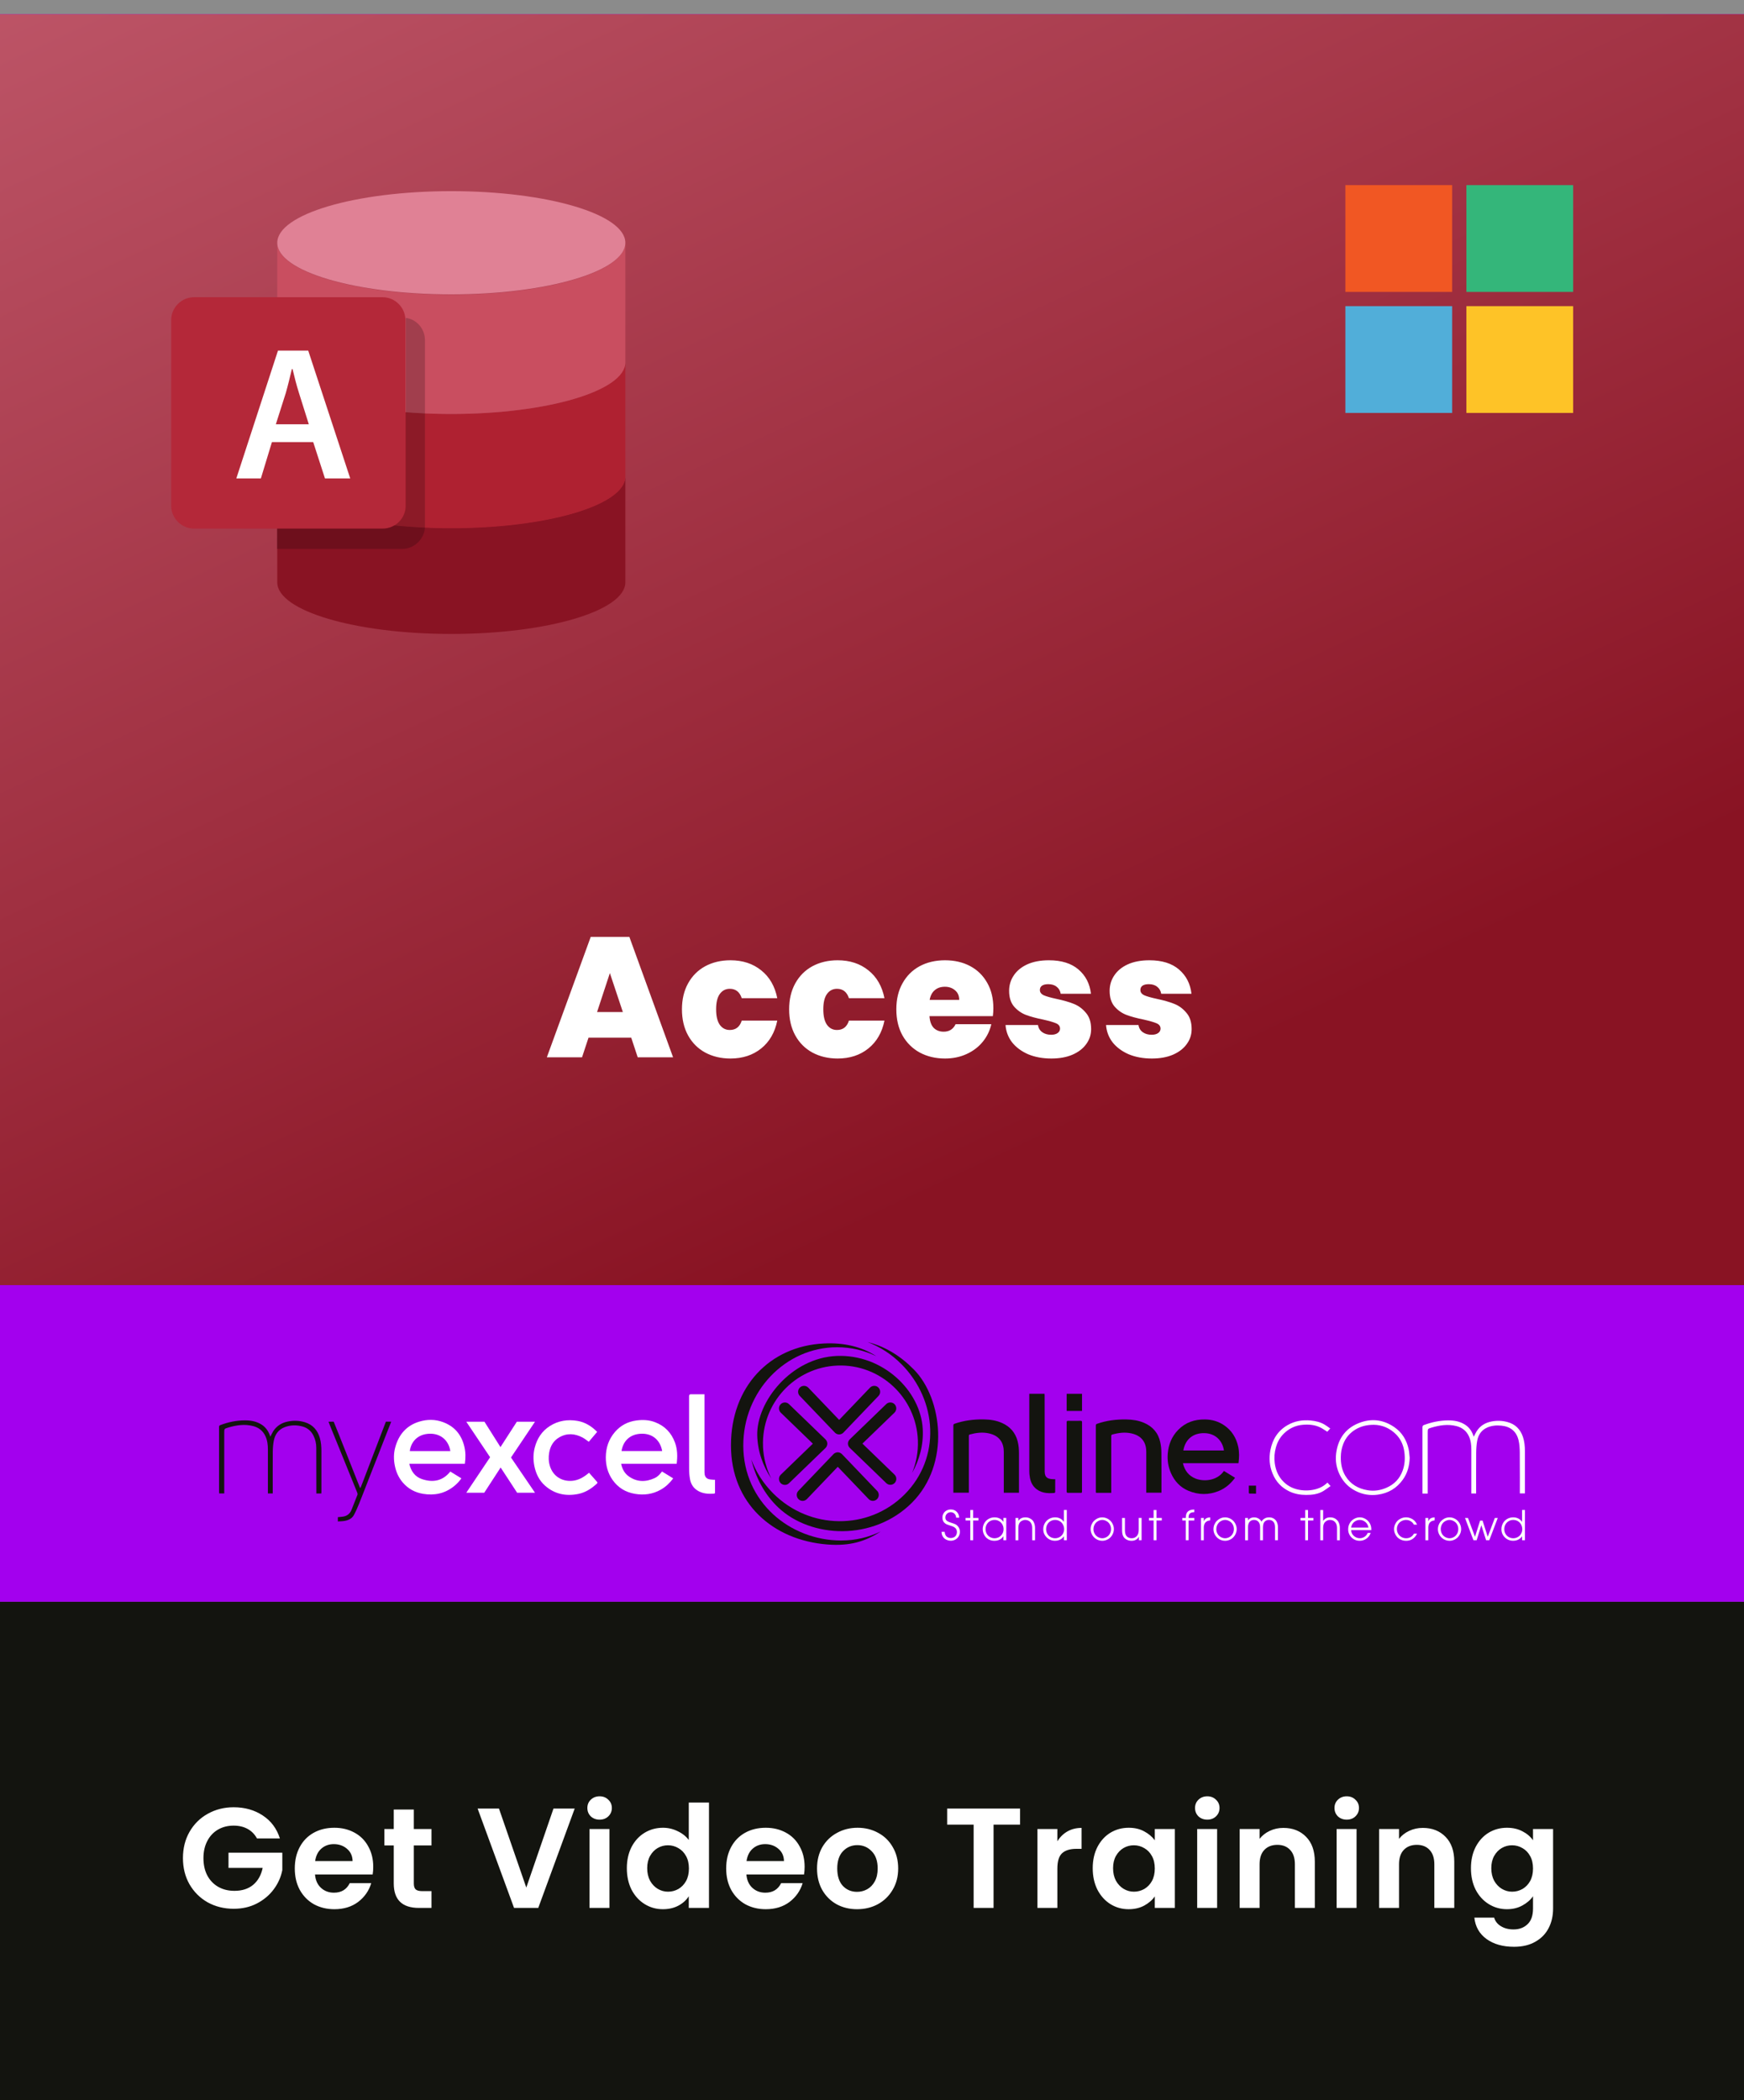 <svg width="245" height="295" viewBox="0 0 245 295" fill="none" xmlns="http://www.w3.org/2000/svg">
<g clip-path="url(#clip0_1503_28449)">
<rect width="245" height="295" fill="#8B8B8B"/>
<g filter="url(#filter0_dd_1503_28449)">
<rect width="245" height="180.518" fill="#A300EE"/>
<rect width="245" height="180.518" fill="url(#paint0_linear_1503_28449)"/>
<g clip-path="url(#clip1_1503_28449)">
<path d="M63.4 72.15C49.9 72.15 38.95 68.9 38.95 64.9V79.8C38.95 83.8 49.9 87.05 63.4 87.05C76.9 87.05 87.85 83.8 87.85 79.8V64.9C87.85 68.9 76.9 72.15 63.4 72.15Z" fill="#891323"/>
<path d="M63.4 56.15C49.9 56.15 38.95 52.9 38.95 48.9V64.95C38.95 68.95 49.9 72.2 63.4 72.2C76.9 72.2 87.85 68.95 87.85 64.95V48.85C87.85 52.9 76.9 56.15 63.4 56.15Z" fill="#AF2131"/>
<path d="M63.4 39.4C49.9 39.4 38.95 36.15 38.95 32.15V48.9C38.95 52.9 49.9 56.15 63.4 56.15C76.9 56.15 87.85 52.9 87.85 48.9V32.1C87.85 36.15 76.9 39.4 63.4 39.4Z" fill="#C94E60"/>
<path d="M63.4 39.35C76.904 39.35 87.85 36.104 87.85 32.1C87.85 28.096 76.904 24.85 63.4 24.85C49.897 24.85 38.95 28.096 38.95 32.1C38.95 36.104 49.897 39.35 63.4 39.35Z" fill="#E08195"/>
<path d="M53.75 72.25H27.25C25.5 72.25 24.05 70.8 24.05 69.05V42.95C24.05 41.2 25.5 39.75 27.25 39.75H53.75C55.5 39.75 56.95 41.2 56.95 42.95V69.05C56.95 70.8 55.55 72.25 53.75 72.25Z" fill="#B42839"/>
<path d="M38.2 60.1L36.65 65.2H33.2L39.05 47.25H43.3L49.2 65.2H45.65L44 60.1H38.2ZM43.4 57.65L42 53.2C41.65 52.1 41.35 50.9 41.1 49.85H41C40.75 50.9 40.45 52.15 40.15 53.2L38.75 57.6H43.4V57.65Z" fill="white"/>
<path opacity="0.2" d="M57 42.65C57 42.75 57 42.85 57 42.95V69.05C57 70.8 55.55 72.25 53.8 72.25H38.9V75.1H56.5C58.25 75.1 59.7 73.65 59.7 71.9V45.8C59.7 44.2 58.55 42.85 57 42.65Z" fill="black"/>
</g>
<g filter="url(#filter1_dd_1503_28449)">
<path d="M88.676 137.758H82.676L81.764 140.518H76.82L82.988 123.598H88.412L94.556 140.518H89.588L88.676 137.758ZM87.5 134.158L85.676 128.686L83.876 134.158H87.5ZM95.801 133.774C95.801 132.382 96.089 131.166 96.665 130.126C97.241 129.086 98.041 128.286 99.065 127.726C100.105 127.166 101.289 126.886 102.617 126.886C104.329 126.886 105.769 127.358 106.937 128.302C108.105 129.23 108.857 130.534 109.193 132.214H104.201C103.913 131.334 103.353 130.894 102.521 130.894C101.929 130.894 101.457 131.142 101.105 131.638C100.769 132.118 100.601 132.83 100.601 133.774C100.601 134.718 100.769 135.438 101.105 135.934C101.457 136.43 101.929 136.678 102.521 136.678C103.369 136.678 103.929 136.238 104.201 135.358H109.193C108.857 137.022 108.105 138.326 106.937 139.27C105.769 140.214 104.329 140.686 102.617 140.686C101.289 140.686 100.105 140.406 99.065 139.846C98.041 139.286 97.241 138.486 96.665 137.446C96.089 136.406 95.801 135.182 95.801 133.774ZM110.859 133.774C110.859 132.382 111.147 131.166 111.723 130.126C112.299 129.086 113.099 128.286 114.123 127.726C115.163 127.166 116.347 126.886 117.675 126.886C119.387 126.886 120.827 127.358 121.995 128.302C123.163 129.23 123.915 130.534 124.251 132.214H119.259C118.971 131.334 118.411 130.894 117.579 130.894C116.987 130.894 116.515 131.142 116.163 131.638C115.827 132.118 115.659 132.83 115.659 133.774C115.659 134.718 115.827 135.438 116.163 135.934C116.515 136.43 116.987 136.678 117.579 136.678C118.427 136.678 118.987 136.238 119.259 135.358H124.251C123.915 137.022 123.163 138.326 121.995 139.27C120.827 140.214 119.387 140.686 117.675 140.686C116.347 140.686 115.163 140.406 114.123 139.846C113.099 139.286 112.299 138.486 111.723 137.446C111.147 136.406 110.859 135.182 110.859 133.774ZM139.55 133.63C139.55 133.998 139.526 134.366 139.478 134.734H130.574C130.622 135.47 130.822 136.022 131.174 136.39C131.542 136.742 132.006 136.918 132.566 136.918C133.35 136.918 133.91 136.566 134.246 135.862H139.262C139.054 136.79 138.646 137.622 138.038 138.358C137.446 139.078 136.694 139.646 135.782 140.062C134.87 140.478 133.862 140.686 132.758 140.686C131.43 140.686 130.246 140.406 129.206 139.846C128.182 139.286 127.374 138.486 126.782 137.446C126.206 136.406 125.918 135.182 125.918 133.774C125.918 132.366 126.206 131.15 126.782 130.126C127.358 129.086 128.158 128.286 129.182 127.726C130.222 127.166 131.414 126.886 132.758 126.886C134.086 126.886 135.262 127.158 136.286 127.702C137.31 128.246 138.11 129.03 138.686 130.054C139.262 131.062 139.55 132.254 139.55 133.63ZM134.75 132.454C134.75 131.878 134.558 131.43 134.174 131.11C133.79 130.774 133.31 130.606 132.734 130.606C132.158 130.606 131.686 130.766 131.318 131.086C130.95 131.39 130.71 131.846 130.598 132.454H134.75ZM147.691 140.686C146.475 140.686 145.387 140.486 144.427 140.086C143.483 139.67 142.731 139.11 142.171 138.406C141.627 137.686 141.323 136.878 141.259 135.982H145.819C145.883 136.414 146.083 136.75 146.419 136.99C146.755 137.23 147.171 137.35 147.667 137.35C148.051 137.35 148.355 137.27 148.579 137.11C148.803 136.95 148.915 136.742 148.915 136.486C148.915 136.15 148.731 135.902 148.363 135.742C147.995 135.582 147.387 135.406 146.539 135.214C145.579 135.022 144.779 134.806 144.139 134.566C143.499 134.326 142.939 133.934 142.459 133.39C141.995 132.846 141.763 132.11 141.763 131.182C141.763 130.382 141.979 129.662 142.411 129.022C142.843 128.366 143.475 127.846 144.307 127.462C145.155 127.078 146.171 126.886 147.355 126.886C149.115 126.886 150.499 127.318 151.507 128.182C152.515 129.046 153.099 130.182 153.259 131.59H149.011C148.931 131.158 148.739 130.83 148.435 130.606C148.147 130.366 147.755 130.246 147.259 130.246C146.875 130.246 146.579 130.318 146.371 130.462C146.179 130.606 146.083 130.806 146.083 131.062C146.083 131.382 146.267 131.63 146.635 131.806C147.003 131.966 147.595 132.134 148.411 132.31C149.387 132.518 150.195 132.75 150.835 133.006C151.491 133.262 152.059 133.678 152.539 134.254C153.035 134.814 153.283 135.582 153.283 136.558C153.283 137.342 153.051 138.046 152.587 138.67C152.139 139.294 151.491 139.79 150.643 140.158C149.811 140.51 148.827 140.686 147.691 140.686ZM161.811 140.686C160.595 140.686 159.507 140.486 158.547 140.086C157.603 139.67 156.851 139.11 156.291 138.406C155.747 137.686 155.443 136.878 155.379 135.982H159.939C160.003 136.414 160.203 136.75 160.539 136.99C160.875 137.23 161.291 137.35 161.787 137.35C162.171 137.35 162.475 137.27 162.699 137.11C162.923 136.95 163.035 136.742 163.035 136.486C163.035 136.15 162.851 135.902 162.483 135.742C162.115 135.582 161.507 135.406 160.659 135.214C159.699 135.022 158.899 134.806 158.259 134.566C157.619 134.326 157.059 133.934 156.579 133.39C156.115 132.846 155.883 132.11 155.883 131.182C155.883 130.382 156.099 129.662 156.531 129.022C156.963 128.366 157.595 127.846 158.427 127.462C159.275 127.078 160.291 126.886 161.475 126.886C163.235 126.886 164.619 127.318 165.627 128.182C166.635 129.046 167.219 130.182 167.379 131.59H163.131C163.051 131.158 162.859 130.83 162.555 130.606C162.267 130.366 161.875 130.246 161.379 130.246C160.995 130.246 160.699 130.318 160.491 130.462C160.299 130.606 160.203 130.806 160.203 131.062C160.203 131.382 160.387 131.63 160.755 131.806C161.123 131.966 161.715 132.134 162.531 132.31C163.507 132.518 164.315 132.75 164.955 133.006C165.611 133.262 166.179 133.678 166.659 134.254C167.155 134.814 167.403 135.582 167.403 136.558C167.403 137.342 167.171 138.046 166.707 138.67C166.259 139.294 165.611 139.79 164.763 140.158C163.931 140.51 162.947 140.686 161.811 140.686Z" fill="white"/>
</g>
<g clip-path="url(#clip2_1503_28449)">
<path d="M204 41H189V56H204V41Z" fill="#51AED9"/>
<path d="M221 41H206V56H221V41Z" fill="#FEC327"/>
<path d="M221 24H206V39H221V24Z" fill="#34B67A"/>
<path d="M204 24H189V39H204V24Z" fill="#F15723"/>
</g>
</g>
<rect width="245" height="44.482" transform="translate(0 180.518)" fill="#A300EE"/>
<g clip-path="url(#clip3_1503_28449)">
<path d="M132.279 215.166H132.704C132.717 215.347 132.759 215.503 132.83 215.635C132.901 215.768 133 215.868 133.136 215.939C133.271 216.007 133.412 216.043 133.567 216.043C133.722 216.043 133.873 216.007 134.011 215.936C134.146 215.865 134.253 215.765 134.324 215.632C134.398 215.499 134.433 215.357 134.433 215.208C134.433 215.082 134.41 214.969 134.365 214.869C134.32 214.769 134.259 214.685 134.182 214.617C134.101 214.549 133.995 214.484 133.863 214.423C133.783 214.387 133.638 214.338 133.429 214.274C133.216 214.209 133.074 214.157 133.004 214.125C132.862 214.057 132.746 213.98 132.656 213.886C132.566 213.795 132.501 213.692 132.456 213.572C132.414 213.456 132.392 213.323 132.392 213.168C132.392 212.967 132.44 212.776 132.54 212.599C132.64 212.421 132.781 212.282 132.968 212.181C133.155 212.081 133.358 212.029 133.573 212.029C133.905 212.029 134.179 212.139 134.401 212.356C134.623 212.573 134.739 212.851 134.745 213.184H134.32C134.314 212.961 134.237 212.776 134.092 212.631C133.947 212.485 133.77 212.414 133.564 212.414C133.358 212.414 133.171 212.485 133.026 212.631C132.881 212.773 132.81 212.951 132.81 213.158C132.81 213.365 132.875 213.507 133.004 213.611C133.132 213.714 133.348 213.815 133.657 213.905C133.966 213.996 134.182 214.08 134.304 214.157C134.468 214.267 134.6 214.41 134.7 214.584C134.8 214.762 134.848 214.956 134.848 215.17C134.848 215.383 134.794 215.596 134.684 215.794C134.571 215.991 134.417 216.146 134.217 216.256C134.014 216.369 133.802 216.424 133.57 216.424C133.416 216.424 133.261 216.399 133.11 216.347C132.958 216.298 132.83 216.227 132.717 216.14C132.608 216.052 132.517 215.952 132.453 215.842C132.389 215.736 132.34 215.622 132.311 215.509C132.289 215.422 132.276 215.305 132.27 215.16L132.279 215.166Z" fill="white"/>
<path d="M136.307 216.353V213.578H135.65V213.219H136.307V212.11H136.709V213.219H137.456V213.578H136.709V216.353H136.307Z" fill="white"/>
<path d="M141.361 213.22V216.353H140.959V215.804H140.949C140.862 215.923 140.785 216.014 140.711 216.078C140.592 216.182 140.45 216.266 140.283 216.334C140.115 216.399 139.922 216.431 139.703 216.431C139.381 216.431 139.095 216.36 138.843 216.211C138.592 216.065 138.399 215.862 138.261 215.6C138.122 215.338 138.055 215.066 138.055 214.782C138.055 214.497 138.129 214.219 138.274 213.96C138.418 213.701 138.621 213.498 138.882 213.352C139.143 213.207 139.426 213.135 139.726 213.135C139.925 213.135 140.105 213.165 140.273 213.226C140.437 213.284 140.582 213.368 140.701 213.475C140.785 213.546 140.869 213.643 140.952 213.763H140.962V213.216H141.364L141.361 213.22ZM138.454 214.795C138.454 215.021 138.509 215.231 138.612 215.432C138.718 215.629 138.872 215.787 139.072 215.901C139.272 216.014 139.484 216.072 139.713 216.072C139.941 216.072 140.157 216.017 140.353 215.904C140.55 215.794 140.704 215.639 140.817 215.438C140.93 215.238 140.984 215.021 140.984 214.795C140.984 214.568 140.93 214.348 140.817 214.144C140.701 213.941 140.55 213.782 140.353 213.669C140.16 213.556 139.948 213.501 139.722 213.501C139.603 213.501 139.487 213.514 139.375 213.546C139.265 213.579 139.159 213.621 139.059 213.679C138.956 213.737 138.86 213.818 138.766 213.918C138.673 214.018 138.599 214.148 138.538 214.303C138.48 214.458 138.451 214.623 138.451 214.795H138.454Z" fill="white"/>
<path d="M142.659 216.353V213.22H143.058V213.621H143.068C143.283 213.297 143.615 213.139 144.056 213.139C144.265 213.139 144.458 213.177 144.629 213.255C144.796 213.329 144.948 213.439 145.077 213.582C145.16 213.676 145.231 213.798 145.283 213.944C145.366 214.157 145.405 214.387 145.405 214.633V216.356H145.006V214.633C145.006 214.381 144.961 214.17 144.87 213.996C144.78 213.821 144.658 213.695 144.497 213.617C144.339 213.536 144.182 213.501 144.027 213.501C143.863 213.501 143.699 213.546 143.538 213.63C143.377 213.718 143.254 213.847 143.177 214.012C143.097 214.18 143.058 214.387 143.058 214.633V216.356H142.659V216.353Z" fill="white"/>
<path d="M149.867 212.11V216.353H149.465V215.803H149.452C149.365 215.926 149.281 216.023 149.204 216.085C149.075 216.192 148.927 216.276 148.763 216.337C148.599 216.399 148.418 216.428 148.219 216.428C147.755 216.428 147.362 216.269 147.041 215.952C146.719 215.635 146.558 215.254 146.558 214.807C146.558 214.503 146.632 214.219 146.777 213.96C146.921 213.705 147.124 213.498 147.385 213.352C147.649 213.207 147.926 213.135 148.219 213.135C148.512 213.135 148.757 213.2 148.985 213.326C149.149 213.423 149.307 213.562 149.449 213.753H149.462V212.107H149.864L149.867 212.11ZM149.491 214.791C149.491 214.578 149.439 214.371 149.333 214.167C149.23 213.96 149.078 213.798 148.879 213.679C148.682 213.559 148.46 213.501 148.222 213.501C147.984 213.501 147.781 213.556 147.585 213.669C147.388 213.779 147.237 213.934 147.127 214.135C147.015 214.335 146.96 214.555 146.96 214.794C146.96 215.034 147.015 215.247 147.124 215.445C147.234 215.642 147.385 215.797 147.585 215.907C147.784 216.017 147.997 216.072 148.225 216.072C148.454 216.072 148.666 216.014 148.866 215.901C149.066 215.784 149.22 215.629 149.326 215.428C149.433 215.228 149.491 215.018 149.491 214.791Z" fill="white"/>
<path d="M153.212 214.807C153.212 214.571 153.254 214.355 153.341 214.154C153.428 213.954 153.541 213.779 153.682 213.637C153.824 213.498 153.982 213.384 154.152 213.3C154.371 213.19 154.603 213.139 154.848 213.139C155.125 213.139 155.395 213.21 155.653 213.359C155.91 213.504 156.113 213.711 156.258 213.973C156.406 214.235 156.48 214.507 156.48 214.785C156.48 215.063 156.406 215.335 156.261 215.596C156.113 215.858 155.914 216.065 155.653 216.211C155.395 216.36 155.125 216.431 154.845 216.431C154.645 216.431 154.452 216.395 154.268 216.324C154.085 216.256 153.924 216.156 153.782 216.03C153.641 215.9 153.531 215.774 153.454 215.642C153.377 215.512 153.315 215.373 153.274 215.231C153.232 215.092 153.212 214.946 153.212 214.804V214.807ZM153.612 214.801C153.612 215.018 153.663 215.228 153.773 215.428C153.879 215.626 154.033 215.784 154.233 215.9C154.433 216.014 154.639 216.072 154.848 216.072C155.057 216.072 155.26 216.017 155.456 215.904C155.653 215.794 155.804 215.639 155.914 215.438C156.026 215.234 156.081 215.018 156.081 214.782C156.081 214.545 156.023 214.322 155.91 214.125C155.798 213.931 155.643 213.776 155.443 213.666C155.244 213.556 155.044 213.501 154.845 213.501C154.645 213.501 154.442 213.556 154.243 213.672C154.04 213.785 153.885 213.944 153.776 214.144C153.666 214.345 153.612 214.565 153.612 214.801Z" fill="white"/>
<path d="M160.372 213.22V216.353H159.995V215.868H159.983C159.889 216.046 159.754 216.182 159.583 216.282C159.416 216.382 159.21 216.431 158.972 216.431C158.733 216.431 158.514 216.386 158.325 216.292C158.135 216.198 157.983 216.075 157.871 215.926C157.8 215.829 157.739 215.7 157.697 215.542C157.652 215.38 157.632 215.183 157.632 214.95V213.22H158.032V214.943C158.032 215.335 158.115 215.619 158.283 215.8C158.453 215.981 158.688 216.072 158.988 216.072C159.149 216.072 159.294 216.04 159.419 215.978C159.541 215.913 159.654 215.823 159.748 215.706C159.809 215.632 159.863 215.525 159.905 215.386C159.947 215.247 159.97 215.076 159.97 214.875V213.216H160.369L160.372 213.22Z" fill="white"/>
<path d="M162.059 216.353V213.578H161.406V213.219H162.059V212.11H162.462V213.219H163.209V213.578H162.462V216.353H162.059Z" fill="white"/>
<path d="M166.576 216.353V213.578H166.09V213.22H166.576C166.582 212.993 166.605 212.819 166.644 212.689C166.682 212.56 166.75 212.443 166.846 212.343C166.943 212.246 167.062 212.172 167.213 212.12C167.365 212.071 167.548 212.042 167.774 212.036V212.408C167.558 212.411 167.394 212.447 167.278 212.508C167.162 212.569 167.078 212.667 167.03 212.789C166.991 212.877 166.972 213.019 166.972 213.22H167.774V213.578H166.972V216.353H166.576Z" fill="white"/>
<path d="M168.717 216.353V213.22H169.113V213.672H169.126C169.181 213.553 169.242 213.459 169.313 213.384C169.387 213.313 169.474 213.255 169.577 213.216C169.683 213.177 169.825 213.152 170.005 213.139V213.562C169.799 213.585 169.631 213.637 169.496 213.727C169.361 213.815 169.264 213.934 169.203 214.086C169.142 214.235 169.11 214.384 169.11 214.523V216.356H168.714L168.717 216.353Z" fill="white"/>
<path d="M170.469 214.807C170.469 214.571 170.51 214.355 170.597 214.154C170.684 213.954 170.797 213.779 170.939 213.637C171.08 213.498 171.235 213.384 171.405 213.3C171.628 213.19 171.859 213.139 172.101 213.139C172.381 213.139 172.648 213.21 172.906 213.359C173.163 213.504 173.363 213.711 173.511 213.973C173.659 214.235 173.733 214.507 173.733 214.785C173.733 215.063 173.659 215.335 173.514 215.596C173.366 215.858 173.166 216.065 172.906 216.211C172.651 216.36 172.381 216.431 172.098 216.431C171.898 216.431 171.705 216.395 171.521 216.324C171.338 216.256 171.177 216.156 171.035 216.03C170.894 215.9 170.784 215.774 170.707 215.642C170.63 215.512 170.568 215.373 170.527 215.231C170.488 215.092 170.465 214.946 170.465 214.804L170.469 214.807ZM170.868 214.801C170.868 215.018 170.922 215.228 171.029 215.428C171.135 215.626 171.29 215.784 171.489 215.9C171.689 216.014 171.895 216.072 172.104 216.072C172.313 216.072 172.516 216.017 172.713 215.904C172.909 215.794 173.06 215.639 173.173 215.438C173.282 215.234 173.34 215.018 173.34 214.782C173.34 214.545 173.282 214.322 173.17 214.125C173.057 213.931 172.902 213.776 172.703 213.666C172.503 213.556 172.304 213.501 172.104 213.501C171.904 213.501 171.702 213.556 171.502 213.672C171.302 213.785 171.145 213.944 171.035 214.144C170.926 214.345 170.871 214.565 170.871 214.801H170.868Z" fill="white"/>
<path d="M174.915 216.353V213.22H175.314V213.578H175.32C175.362 213.501 175.407 213.443 175.452 213.404C175.529 213.333 175.629 213.271 175.755 213.216C175.88 213.165 176.025 213.139 176.186 213.139C176.37 213.139 176.534 213.174 176.682 213.242C176.83 213.31 176.952 213.397 177.052 213.501C177.107 213.562 177.165 213.64 177.22 213.74C177.281 213.63 177.342 213.546 177.4 213.485C177.497 213.388 177.622 213.307 177.773 213.239C177.925 213.171 178.102 213.139 178.301 213.139C178.469 213.139 178.62 213.165 178.752 213.216C178.884 213.268 179.003 213.339 179.11 213.433C179.213 213.527 179.293 213.633 179.354 213.753C179.412 213.873 179.46 214.002 179.489 214.144C179.509 214.238 179.522 214.351 179.522 214.487V216.353H179.119V214.536C179.119 214.19 179.039 213.928 178.884 213.756C178.73 213.585 178.524 213.498 178.266 213.498C178.083 213.498 177.925 213.543 177.793 213.633C177.661 213.724 177.567 213.837 177.519 213.97C177.451 214.144 177.423 214.332 177.423 214.539V216.356H177.023V214.539C177.023 214.193 176.943 213.931 176.785 213.76C176.631 213.588 176.424 213.501 176.17 213.501C175.916 213.501 175.713 213.585 175.555 213.756C175.401 213.928 175.32 214.19 175.32 214.539V216.356H174.921L174.915 216.353Z" fill="white"/>
<path d="M183.353 216.353V213.578H182.696V213.219H183.353V212.11H183.755V213.219H184.502V213.578H183.755V216.353H183.353Z" fill="white"/>
<path d="M185.478 216.353V212.11H185.877V213.62H185.89C185.996 213.472 186.131 213.352 186.286 213.268C186.443 213.181 186.64 213.139 186.878 213.139C187.087 213.139 187.277 213.177 187.448 213.255C187.615 213.329 187.767 213.443 187.899 213.588C187.982 213.682 188.05 213.802 188.101 213.941C188.185 214.154 188.224 214.384 188.224 214.633V216.356H187.825V214.633C187.825 214.274 187.731 213.996 187.548 213.798C187.364 213.601 187.129 213.501 186.843 213.501C186.672 213.501 186.521 213.54 186.385 213.611C186.257 213.685 186.147 213.772 186.07 213.882C186.015 213.96 185.97 214.06 185.931 214.19C185.893 214.319 185.877 214.465 185.877 214.633V216.356H185.478V216.353Z" fill="white"/>
<path d="M192.647 214.934H189.805C189.818 215.105 189.856 215.254 189.917 215.383C189.979 215.512 190.065 215.629 190.175 215.729C190.284 215.829 190.407 215.913 190.552 215.975C190.696 216.04 190.851 216.069 191.018 216.069C191.27 216.069 191.495 216.001 191.694 215.868C191.897 215.736 192.042 215.555 192.132 215.328H192.557C192.486 215.519 192.4 215.681 192.303 215.804C192.142 216.004 191.949 216.156 191.727 216.266C191.505 216.376 191.263 216.428 191.002 216.428C190.558 216.428 190.175 216.272 189.863 215.959C189.55 215.645 189.393 215.263 189.393 214.811C189.393 214.51 189.463 214.232 189.608 213.97C189.75 213.708 189.956 213.504 190.214 213.359C190.474 213.21 190.745 213.135 191.022 213.135C191.299 213.135 191.563 213.207 191.82 213.359C192.078 213.504 192.284 213.711 192.429 213.973C192.573 214.235 192.644 214.51 192.644 214.795C192.644 214.827 192.644 214.872 192.644 214.93L192.647 214.934ZM192.242 214.571C192.21 214.41 192.168 214.274 192.11 214.164C192.052 214.054 191.975 213.947 191.872 213.847C191.769 213.747 191.646 213.666 191.498 213.598C191.35 213.53 191.192 213.498 191.022 213.498C190.851 213.498 190.703 213.527 190.558 213.591C190.416 213.653 190.291 213.734 190.188 213.828C190.082 213.925 189.998 214.035 189.937 214.154C189.875 214.277 189.834 214.413 189.805 214.571H192.242Z" fill="white"/>
<path d="M198.632 215.432H199.073C198.967 215.632 198.861 215.791 198.748 215.91C198.597 216.072 198.42 216.201 198.217 216.295C198.017 216.386 197.789 216.431 197.535 216.431C197.219 216.431 196.933 216.36 196.675 216.214C196.417 216.072 196.215 215.871 196.063 215.613C195.915 215.354 195.838 215.082 195.838 214.788C195.838 214.494 195.912 214.229 196.06 213.97C196.205 213.708 196.411 213.504 196.678 213.359C196.945 213.21 197.222 213.135 197.515 213.135C197.757 213.135 197.988 213.184 198.207 213.281C198.43 213.378 198.616 213.507 198.768 213.676C198.88 213.802 198.98 213.963 199.07 214.164H198.629C198.558 214.038 198.488 213.938 198.413 213.866C198.304 213.756 198.172 213.666 198.024 213.601C197.876 213.533 197.712 213.501 197.531 213.501C197.306 213.501 197.09 213.556 196.884 213.669C196.675 213.779 196.517 213.934 196.405 214.132C196.292 214.329 196.237 214.542 196.237 214.778C196.237 215.014 196.292 215.228 196.408 215.428C196.52 215.629 196.678 215.787 196.878 215.901C197.077 216.014 197.3 216.072 197.538 216.072C197.776 216.072 197.988 216.017 198.178 215.907C198.368 215.797 198.52 215.639 198.629 215.435L198.632 215.432Z" fill="white"/>
<path d="M200.246 216.353V213.22H200.645V213.672H200.658C200.709 213.553 200.774 213.459 200.848 213.384C200.918 213.313 201.005 213.255 201.112 213.216C201.215 213.177 201.36 213.152 201.54 213.139V213.562C201.337 213.585 201.166 213.637 201.031 213.727C200.896 213.815 200.799 213.934 200.738 214.086C200.677 214.235 200.648 214.384 200.648 214.523V216.356H200.249L200.246 216.353Z" fill="white"/>
<path d="M202 214.807C202 214.571 202.042 214.355 202.129 214.154C202.212 213.954 202.325 213.779 202.467 213.637C202.608 213.498 202.763 213.384 202.933 213.3C203.156 213.19 203.387 213.139 203.632 213.139C203.912 213.139 204.179 213.21 204.437 213.359C204.694 213.504 204.897 213.711 205.045 213.973C205.19 214.235 205.264 214.507 205.264 214.785C205.264 215.063 205.194 215.335 205.045 215.596C204.901 215.858 204.698 216.065 204.44 216.211C204.183 216.36 203.912 216.431 203.629 216.431C203.429 216.431 203.236 216.395 203.053 216.324C202.866 216.256 202.705 216.156 202.566 216.03C202.425 215.9 202.315 215.774 202.238 215.642C202.158 215.512 202.1 215.373 202.058 215.231C202.016 215.092 201.997 214.946 201.997 214.804L202 214.807ZM202.399 214.801C202.399 215.018 202.451 215.228 202.557 215.428C202.663 215.626 202.818 215.784 203.017 215.9C203.217 216.014 203.423 216.072 203.632 216.072C203.841 216.072 204.047 216.017 204.241 215.904C204.437 215.794 204.585 215.639 204.698 215.438C204.81 215.234 204.862 215.018 204.862 214.782C204.862 214.545 204.804 214.322 204.694 214.125C204.582 213.931 204.424 213.776 204.224 213.666C204.025 213.556 203.825 213.501 203.626 213.501C203.426 213.501 203.223 213.556 203.024 213.672C202.821 213.785 202.666 213.944 202.557 214.144C202.451 214.345 202.396 214.565 202.396 214.801H202.399Z" fill="white"/>
<path d="M206.994 216.353L205.806 213.219H206.221L207.203 215.845H207.216L207.927 213.595H208.275L208.993 215.845H209.006L209.997 213.219H210.41L209.218 216.353H208.768L208.104 214.264H208.095L207.441 216.353H206.99H206.994Z" fill="white"/>
<path d="M214.228 212.11V216.353H213.825V215.803H213.816C213.726 215.926 213.645 216.023 213.565 216.085C213.439 216.192 213.291 216.276 213.127 216.337C212.963 216.399 212.779 216.428 212.583 216.428C212.119 216.428 211.723 216.269 211.404 215.952C211.082 215.635 210.921 215.254 210.921 214.807C210.921 214.503 210.995 214.219 211.137 213.96C211.282 213.705 211.485 213.498 211.746 213.352C212.006 213.207 212.283 213.135 212.583 213.135C212.863 213.135 213.12 213.2 213.349 213.326C213.519 213.423 213.671 213.562 213.816 213.753H213.825V212.107H214.228V212.11ZM213.851 214.791C213.851 214.578 213.8 214.371 213.697 214.167C213.59 213.96 213.439 213.798 213.243 213.679C213.043 213.559 212.824 213.501 212.586 213.501C212.348 213.501 212.145 213.556 211.948 213.669C211.755 213.779 211.601 213.934 211.488 214.135C211.379 214.335 211.324 214.555 211.324 214.794C211.324 215.034 211.379 215.247 211.488 215.445C211.597 215.642 211.752 215.797 211.948 215.907C212.148 216.017 212.36 216.072 212.589 216.072C212.818 216.072 213.03 216.014 213.23 215.901C213.429 215.784 213.584 215.629 213.69 215.428C213.8 215.228 213.854 215.018 213.854 214.791H213.851Z" fill="white"/>
<path d="M118.21 216.392C110.927 216.392 104.44 210.949 104.418 203.081C104.398 195.439 110.322 189.243 117.605 189.243C119.572 189.243 121.433 189.696 123.11 190.504C120.953 189.104 118.48 188.586 115.763 188.712C108.081 189.071 102.686 194.854 102.686 203.02C102.686 211.185 108.587 216.35 116.22 216.948C119.401 217.197 121.558 216.528 123.712 215.128C122.035 215.936 120.174 216.389 118.207 216.389L118.21 216.392Z" fill="#13140F"/>
<path d="M126.606 191.587C131.757 196.759 132.15 204.827 127.086 209.911C122.028 214.995 113.747 214.924 108.596 209.749C107.205 208.352 106.191 206.729 105.541 205.002C106.137 207.463 107.341 209.866 109.321 211.742C113.928 216.111 122.72 216.496 128.129 211.062C133.538 205.629 132.385 196.451 128.399 192.393C126.487 190.446 124.327 189.117 121.873 188.518C123.593 189.172 125.212 190.194 126.6 191.587H126.606Z" fill="#13140F"/>
<path d="M107.19 203.172C106.955 197.137 111.633 192.053 117.64 191.817C123.644 191.578 128.705 196.28 128.944 202.311C129.005 203.941 128.709 205.497 128.126 206.91C129.159 205.08 129.755 202.948 129.626 200.698C129.317 195.294 123.979 190.213 117.56 190.465C111.14 190.718 106.266 196.901 106.378 201.616C106.433 203.873 107.186 205.95 108.358 207.693C107.666 206.331 107.251 204.798 107.186 203.172H107.19Z" fill="#13140F"/>
<path d="M123.216 209.413L118.284 204.261C118.284 204.261 118.274 204.255 118.271 204.248C118.268 204.245 118.264 204.239 118.258 204.236C118.242 204.219 118.222 204.206 118.203 204.193C118.184 204.177 118.165 204.158 118.142 204.145C118.116 204.129 118.087 204.113 118.062 204.1C118.042 204.09 118.02 204.077 118 204.067C117.971 204.054 117.942 204.048 117.913 204.038C117.891 204.032 117.868 204.025 117.846 204.019C117.817 204.012 117.791 204.012 117.762 204.009C117.736 204.009 117.711 204.003 117.685 204.003C117.659 204.003 117.633 204.006 117.611 204.009C117.582 204.009 117.553 204.012 117.527 204.019C117.505 204.022 117.482 204.032 117.463 204.038C117.434 204.048 117.402 204.054 117.376 204.067C117.356 204.077 117.337 204.087 117.315 204.096C117.286 204.109 117.257 204.126 117.231 204.142C117.212 204.155 117.195 204.171 117.176 204.184C117.157 204.2 117.134 204.213 117.115 204.232C117.109 204.239 117.105 204.242 117.102 204.248C117.099 204.252 117.096 204.255 117.089 204.258L112.157 209.41C111.838 209.743 111.851 210.27 112.183 210.59C112.511 210.91 113.039 210.898 113.358 210.564L117.691 206.037L122.025 210.564C122.34 210.898 122.868 210.907 123.197 210.59C123.528 210.27 123.541 209.743 123.222 209.41L123.216 209.413Z" fill="#13140F"/>
<path d="M123.393 194.896C123.065 194.579 122.537 194.589 122.218 194.922L117.885 199.449L113.551 194.922C113.232 194.589 112.708 194.579 112.376 194.896C112.045 195.216 112.032 195.743 112.35 196.076L117.283 201.231C117.283 201.231 117.295 201.241 117.302 201.247C117.302 201.247 117.308 201.254 117.308 201.257C117.318 201.267 117.331 201.276 117.344 201.286C117.373 201.312 117.398 201.335 117.431 201.354C117.447 201.367 117.466 201.373 117.485 201.383C117.514 201.399 117.543 201.415 117.572 201.428C117.595 201.438 117.617 201.445 117.64 201.451C117.669 201.461 117.698 201.47 117.727 201.474C117.753 201.477 117.778 201.48 117.804 201.483C117.83 201.483 117.859 201.49 117.885 201.49C117.91 201.49 117.939 201.487 117.965 201.483C117.991 201.483 118.017 201.48 118.042 201.474C118.071 201.467 118.097 201.461 118.123 201.451C118.145 201.445 118.171 201.438 118.194 201.428C118.223 201.419 118.248 201.403 118.274 201.39C118.297 201.377 118.316 201.367 118.339 201.354C118.364 201.338 118.39 201.315 118.413 201.296C118.429 201.283 118.445 201.273 118.458 201.26C118.461 201.257 118.464 201.254 118.467 201.247C118.474 201.241 118.477 201.238 118.483 201.234L123.416 196.079C123.731 195.746 123.722 195.219 123.39 194.899L123.393 194.896Z" fill="#13140F"/>
<path d="M121.146 202.787L125.653 198.434C125.985 198.114 125.995 197.586 125.679 197.253C125.364 196.92 124.836 196.911 124.504 197.227L119.375 202.182C119.375 202.182 119.369 202.192 119.366 202.195C119.363 202.198 119.356 202.201 119.35 202.208C119.334 202.224 119.321 202.247 119.308 202.263C119.292 202.282 119.272 202.305 119.26 202.324C119.243 202.35 119.231 202.373 119.218 202.399C119.205 202.421 119.192 202.444 119.182 202.467C119.173 202.492 119.166 202.518 119.157 202.547C119.15 202.573 119.14 202.596 119.137 202.622C119.131 202.648 119.131 202.677 119.128 202.703C119.128 202.728 119.121 202.754 119.121 202.78C119.121 202.806 119.121 202.832 119.128 202.858C119.128 202.884 119.131 202.913 119.137 202.939C119.144 202.965 119.15 202.99 119.16 203.016C119.166 203.042 119.173 203.068 119.185 203.094C119.195 203.12 119.208 203.142 119.224 203.168C119.237 203.191 119.247 203.217 119.263 203.236C119.279 203.262 119.298 203.281 119.317 203.304C119.33 203.32 119.343 203.34 119.356 203.356C119.359 203.359 119.366 203.362 119.369 203.369C119.372 203.372 119.375 203.378 119.382 203.382L124.51 208.336C124.842 208.653 125.367 208.643 125.686 208.31C126.004 207.977 125.991 207.45 125.66 207.13L121.153 202.777L121.146 202.787Z" fill="#13140F"/>
<path d="M116.111 203.191C116.127 203.159 116.146 203.13 116.159 203.094C116.165 203.075 116.172 203.055 116.178 203.036C116.188 203.003 116.198 202.974 116.204 202.942C116.207 202.919 116.211 202.893 116.214 202.871C116.214 202.842 116.22 202.816 116.22 202.787C116.22 202.758 116.217 202.732 116.214 202.703C116.214 202.677 116.21 202.654 116.204 202.632C116.198 202.599 116.188 202.57 116.178 202.541C116.172 202.522 116.165 202.499 116.159 202.48C116.146 202.447 116.13 202.418 116.114 202.389C116.104 202.37 116.095 202.353 116.085 202.334C116.066 202.305 116.043 202.279 116.021 202.253C116.011 202.24 116.001 202.224 115.988 202.211C115.985 202.208 115.982 202.205 115.979 202.201C115.972 202.195 115.969 202.192 115.966 202.185L110.834 197.231C110.506 196.911 109.978 196.924 109.662 197.257C109.347 197.59 109.356 198.117 109.688 198.437L114.192 202.79L109.688 207.143C109.356 207.46 109.347 207.99 109.662 208.323C109.981 208.656 110.506 208.666 110.834 208.349L115.966 203.395C115.966 203.395 115.975 203.382 115.982 203.379C115.982 203.379 115.988 203.375 115.992 203.369C116.001 203.359 116.011 203.346 116.021 203.333C116.046 203.304 116.069 203.275 116.088 203.246C116.098 203.23 116.104 203.214 116.114 203.197L116.111 203.191Z" fill="#13140F"/>
<path fill-rule="evenodd" clip-rule="evenodd" d="M31.51 209.782H30.792C30.785 209.714 30.776 209.643 30.776 209.572C30.776 206.535 30.776 203.495 30.773 200.458C30.773 200.303 30.817 200.229 30.962 200.174C32.08 199.753 33.229 199.514 34.423 199.514C35.238 199.514 36.03 199.653 36.738 200.102C37.295 200.455 37.659 200.956 37.891 201.567C37.916 201.639 37.942 201.713 37.978 201.817C38.116 201.548 38.219 201.302 38.358 201.079C38.828 200.322 39.52 199.873 40.383 199.689C41.2 199.511 42.021 199.53 42.823 199.776C43.934 200.112 44.61 200.885 44.932 201.991C45.105 202.586 45.151 203.197 45.151 203.812C45.154 205.726 45.151 207.641 45.151 209.559C45.151 209.633 45.144 209.704 45.138 209.785H44.442C44.442 209.691 44.442 209.604 44.442 209.517C44.439 207.457 44.439 205.397 44.429 203.34C44.429 202.761 44.301 202.205 44.046 201.681C43.728 201.024 43.219 200.581 42.527 200.384C41.683 200.145 40.837 200.154 40.006 200.465C39.124 200.798 38.638 201.474 38.464 202.373C38.367 202.871 38.329 203.388 38.322 203.899C38.306 205.759 38.316 207.621 38.316 209.481V209.779H37.636V209.526C37.636 207.557 37.636 205.587 37.636 203.615C37.636 202.974 37.566 202.35 37.298 201.758C36.951 200.989 36.355 200.52 35.557 200.316C34.359 200.005 33.184 200.187 32.025 200.536C31.503 200.694 31.503 200.704 31.503 201.257V209.779L31.51 209.782Z" fill="#13140F"/>
<path fill-rule="evenodd" clip-rule="evenodd" d="M54.954 199.708C54.954 199.708 54.622 200.552 54.464 200.953C53.949 202.269 53.437 203.589 52.922 204.902C52.542 205.869 52.162 206.836 51.782 207.806C51.341 208.938 50.907 210.076 50.453 211.201C50.231 211.748 49.996 212.291 49.716 212.812C49.458 213.291 48.991 213.52 48.476 213.624C48.199 213.679 47.91 213.682 47.626 213.705C47.51 213.714 47.462 213.714 47.462 213.714C47.462 213.714 47.462 213.262 47.462 213.11C47.723 213.084 47.964 213.071 48.206 213.032C48.785 212.941 49.175 212.605 49.39 212.065C49.67 211.366 49.951 210.665 50.218 209.96C50.25 209.876 50.218 209.749 50.182 209.656C49.741 208.559 49.294 207.463 48.846 206.37C48.045 204.4 47.243 202.431 46.445 200.458C46.345 200.216 46.148 199.705 46.148 199.705L46.873 199.698C46.873 199.698 46.921 199.808 46.95 199.879C47.175 200.413 47.388 200.95 47.6 201.487C48.006 202.502 48.408 203.521 48.811 204.54C49.384 205.985 49.957 207.431 50.53 208.879C50.55 208.928 50.582 208.967 50.627 209.041C50.762 208.698 50.891 208.385 51.01 208.068C51.66 206.367 52.307 204.666 52.958 202.965C53.354 201.93 53.753 200.898 54.146 199.863C54.188 199.75 54.204 199.701 54.204 199.701H54.95L54.954 199.708Z" fill="#13140F"/>
<path fill-rule="evenodd" clip-rule="evenodd" d="M93.002 206.697C93.526 207.02 94.032 207.327 94.534 207.638C94.544 207.644 94.55 207.66 94.563 207.68C94.09 208.31 93.533 208.844 92.844 209.238C91.698 209.895 90.468 210.053 89.183 209.833C87.876 209.61 86.82 208.97 86.054 207.88C85.384 206.923 85.095 205.846 85.104 204.682C85.117 203.356 85.513 202.172 86.373 201.163C87.174 200.222 88.205 199.685 89.425 199.527C90.313 199.41 91.189 199.449 92.036 199.776C93.398 200.3 94.315 201.257 94.821 202.628C95.175 203.598 95.191 204.588 95.059 205.616H87.258C87.409 206.351 87.741 206.955 88.32 207.372C89.473 208.197 90.709 208.2 91.965 207.625C92.326 207.46 92.618 207.185 92.863 206.868C92.905 206.816 92.947 206.764 92.998 206.7L93.002 206.697ZM93.021 203.818C92.767 202.369 91.746 201.38 90.191 201.39C88.42 201.399 87.512 202.518 87.316 203.818H93.018H93.021Z" fill="white"/>
<path fill-rule="evenodd" clip-rule="evenodd" d="M65.298 205.62H57.501C57.739 206.661 58.302 207.444 59.294 207.77C60.816 208.278 62.191 208.039 63.26 206.703C63.775 207.02 64.287 207.337 64.818 207.66C64.513 208.097 64.155 208.466 63.749 208.789C62.471 209.804 61.016 210.095 59.432 209.834C58.299 209.646 57.34 209.125 56.589 208.252C56.003 207.57 55.643 206.768 55.466 205.882C55.289 205.008 55.295 204.135 55.53 203.285C56.023 201.503 57.101 200.238 58.898 199.692C60.012 199.355 61.145 199.352 62.243 199.763C63.83 200.352 64.818 201.503 65.221 203.155C65.417 203.964 65.43 204.734 65.301 205.623L65.298 205.62ZM63.263 203.825C63.044 202.399 61.988 201.377 60.427 201.39C58.598 201.406 57.716 202.622 57.571 203.825H63.26H63.263Z" fill="white"/>
<path fill-rule="evenodd" clip-rule="evenodd" d="M83.891 201.131C83.488 201.606 83.095 202.069 82.715 202.521C82.413 202.315 82.139 202.082 81.83 201.92C80.745 201.351 79.641 201.273 78.553 201.907C77.745 202.379 77.313 203.126 77.152 204.035C77.039 204.669 77.059 205.299 77.249 205.92C77.693 207.376 78.961 208.136 80.41 208.003C81.267 207.925 81.978 207.508 82.628 206.971C82.664 206.942 82.699 206.913 82.748 206.874C82.992 207.149 83.231 207.421 83.469 207.689C83.604 207.845 83.733 208 83.871 208.152C83.952 208.242 83.948 208.307 83.858 208.391C83.108 209.09 82.261 209.639 81.257 209.846C79.544 210.196 77.951 209.892 76.605 208.721C75.752 207.98 75.278 207.001 75.059 205.888C74.892 205.028 74.905 204.171 75.124 203.33C75.452 202.066 76.125 201.027 77.239 200.313C78.437 199.546 79.757 199.355 81.128 199.588C82.207 199.773 83.108 200.339 83.887 201.128L83.891 201.131Z" fill="white"/>
<path fill-rule="evenodd" clip-rule="evenodd" d="M98.964 195.85V196.138C98.964 199.695 98.964 203.249 98.968 206.806C98.968 207.22 99.08 207.596 99.505 207.751C99.721 207.828 99.969 207.828 100.204 207.854C100.275 207.861 100.448 207.861 100.448 207.861C100.448 207.861 100.448 209.077 100.448 209.617C100.448 209.714 100.448 209.788 100.32 209.801C99.479 209.869 98.662 209.821 97.928 209.335C97.371 208.967 97.049 208.423 96.933 207.777C96.846 207.298 96.807 206.8 96.807 206.312C96.798 202.913 96.801 199.514 96.801 196.115C96.801 195.936 96.889 195.847 97.065 195.847H98.961L98.964 195.85Z" fill="white"/>
<path fill-rule="evenodd" clip-rule="evenodd" d="M173.984 205.532H166.18C166.425 206.574 166.995 207.311 167.967 207.696C169.01 208.11 170.926 208.084 171.94 206.619C172.458 206.936 172.977 207.253 173.505 207.58C172.899 208.391 172.175 209.035 171.248 209.42C169.825 210.011 168.386 210.002 166.969 209.413C165.813 208.935 165.008 208.074 164.5 206.926C164.104 206.04 163.972 205.106 164.052 204.148C164.159 202.897 164.609 201.784 165.495 200.869C166.535 199.795 167.819 199.362 169.287 199.385C170.266 199.398 171.161 199.656 171.969 200.206C173.044 200.94 173.679 201.972 173.952 203.236C174.113 203.987 174.087 204.743 173.988 205.529L173.984 205.532ZM166.238 203.741H171.94C171.766 202.509 170.865 201.328 169.171 201.309C167.61 201.289 166.515 202.159 166.238 203.741Z" fill="#13140F"/>
<path fill-rule="evenodd" clip-rule="evenodd" d="M156.113 209.691H155.868C155.337 209.691 154.806 209.691 154.275 209.691C153.904 209.691 153.943 209.74 153.943 209.368C153.943 206.917 153.943 204.468 153.943 202.02C153.943 201.432 153.946 200.843 153.943 200.255C153.943 200.115 153.972 200.044 154.123 199.993C155.456 199.53 156.828 199.359 158.231 199.385C159.081 199.401 159.909 199.52 160.694 199.85C161.924 200.371 162.716 201.276 162.999 202.593C163.102 203.068 163.151 203.566 163.154 204.054C163.173 205.84 163.164 207.625 163.164 209.413V209.675H161.029V209.416C161.029 207.605 161.029 205.791 161.029 203.977C161.029 203.411 160.939 202.861 160.611 202.379C160.208 201.784 159.609 201.493 158.933 201.344C158.029 201.141 157.137 201.26 156.255 201.503C156.11 201.542 156.113 201.639 156.113 201.749C156.113 203.246 156.113 204.747 156.113 206.244V209.695V209.691Z" fill="#13140F"/>
<path fill-rule="evenodd" clip-rule="evenodd" d="M143.148 209.682H141.014V203.954C141.014 203.378 140.908 202.829 140.573 202.347C140.164 201.765 139.568 201.487 138.902 201.338C138 201.141 137.118 201.26 136.243 201.496C136.098 201.535 136.104 201.632 136.104 201.745C136.104 203.77 136.104 205.794 136.104 207.819V209.672H133.928V209.436C133.928 206.38 133.928 203.32 133.928 200.261C133.928 200.115 133.953 200.038 134.114 199.983C135.441 199.527 136.806 199.355 138.203 199.378C139.095 199.394 139.961 199.517 140.782 199.889C141.899 200.394 142.636 201.228 142.955 202.431C143.11 203.007 143.148 203.589 143.148 204.177C143.148 205.92 143.148 207.667 143.148 209.41V209.678V209.682Z" fill="#13140F"/>
<path fill-rule="evenodd" clip-rule="evenodd" d="M144.597 195.779H146.734C146.741 195.856 146.751 195.927 146.751 195.999C146.751 199.562 146.751 203.126 146.76 206.69C146.76 207.583 147.23 207.757 147.961 207.777C148.048 207.777 148.135 207.777 148.241 207.777C148.241 208.388 148.241 208.989 148.235 209.588C148.235 209.63 148.161 209.707 148.116 209.711C147.108 209.798 146.132 209.727 145.366 208.957C144.854 208.446 144.684 207.78 144.616 207.081C144.597 206.865 144.597 206.645 144.597 206.425C144.597 202.971 144.597 199.517 144.597 196.063V195.779Z" fill="#13140F"/>
<path fill-rule="evenodd" clip-rule="evenodd" d="M152.001 204.65V209.429C152.001 209.691 152.001 209.695 151.731 209.695C151.168 209.695 150.601 209.688 150.038 209.695C149.883 209.695 149.841 209.643 149.844 209.494C149.844 206.254 149.844 203.013 149.844 199.773C149.844 199.614 149.899 199.575 150.047 199.575C150.633 199.582 151.219 199.585 151.802 199.575C151.969 199.575 152.008 199.63 152.008 199.789C152.001 201.409 152.005 203.029 152.005 204.65H152.001Z" fill="#13140F"/>
<path fill-rule="evenodd" clip-rule="evenodd" d="M152.005 195.782V198.191H149.848V195.782H152.005Z" fill="#13140F"/>
<path fill-rule="evenodd" clip-rule="evenodd" d="M207.38 209.785H206.697V203.628C206.697 202.981 206.63 202.35 206.356 201.752C206.002 200.985 205.403 200.526 204.605 200.319C203.413 200.012 202.245 200.193 201.092 200.536C200.561 200.694 200.564 200.704 200.564 201.273V209.798H199.833C199.833 209.798 199.833 203.498 199.83 200.5C199.83 200.31 199.885 200.225 200.059 200.161C201.147 199.76 202.264 199.527 203.42 199.517C204.25 199.511 205.055 199.643 205.78 200.096C206.346 200.449 206.72 200.95 206.945 201.571C206.971 201.645 207 201.716 207.035 201.813C207.177 201.542 207.286 201.296 207.428 201.066C207.921 200.271 208.661 199.834 209.559 199.666C210.297 199.527 211.034 199.55 211.761 199.747C212.875 200.044 213.59 200.766 213.951 201.852C214.16 202.486 214.221 203.146 214.221 203.809C214.221 205.723 214.224 209.772 214.224 209.772H213.51C213.51 209.772 213.522 205.775 213.5 204.009C213.494 203.446 213.461 202.871 213.333 202.324C213.043 201.069 212.199 200.384 210.918 200.258C210.239 200.19 209.575 200.238 208.941 200.516C208.123 200.872 207.673 201.535 207.518 202.382C207.418 202.936 207.383 203.508 207.377 204.074C207.36 205.878 207.37 207.686 207.37 209.491V209.782L207.38 209.785Z" fill="white"/>
<path fill-rule="evenodd" clip-rule="evenodd" d="M198.037 204.776C198.005 205.901 197.725 206.939 197.065 207.854C196.205 209.054 195.033 209.746 193.571 209.95C192.483 210.102 191.45 209.934 190.468 209.442C189.499 208.954 188.762 208.226 188.259 207.256C187.751 206.279 187.57 205.235 187.702 204.161C187.976 201.985 189.138 200.465 191.234 199.769C192.87 199.226 194.434 199.475 195.867 200.458C196.965 201.212 197.605 202.273 197.889 203.56C197.976 203.957 197.989 204.371 198.037 204.776ZM192.998 200.135C191.965 200.141 191.166 200.355 190.432 200.791C189.628 201.27 189.055 201.946 188.707 202.819C188.472 203.411 188.366 204.025 188.359 204.656C188.343 205.591 188.507 206.493 188.997 207.305C189.715 208.492 190.806 209.112 192.145 209.332C193.053 209.481 193.932 209.345 194.772 208.98C195.867 208.504 196.636 207.709 197.045 206.577C197.358 205.717 197.406 204.831 197.283 203.932C197.158 203.01 196.801 202.185 196.15 201.513C195.239 200.575 194.109 200.151 192.998 200.135Z" fill="white"/>
<path fill-rule="evenodd" clip-rule="evenodd" d="M186.485 208.255C186.627 208.414 186.752 208.556 186.917 208.74C186.572 208.98 186.26 209.226 185.922 209.433C185.168 209.889 184.325 209.995 183.469 209.989C182.654 209.986 181.865 209.846 181.118 209.488C180.02 208.957 179.245 208.129 178.781 207.007C178.333 205.927 178.25 204.805 178.472 203.67C178.768 202.159 179.538 200.95 180.89 200.177C181.894 199.601 182.986 199.423 184.132 199.533C184.811 199.601 185.471 199.75 186.067 200.099C186.34 200.258 186.588 200.458 186.875 200.656C186.711 200.833 186.579 200.985 186.459 201.112C186.134 200.911 185.832 200.688 185.503 200.523C184.711 200.132 183.861 200.06 182.998 200.138C182.097 200.219 181.295 200.559 180.6 201.147C179.917 201.723 179.476 202.454 179.241 203.311C179.042 204.029 178.981 204.759 179.077 205.503C179.209 206.538 179.599 207.447 180.352 208.178C180.993 208.799 181.762 209.151 182.638 209.29C183.436 209.416 184.222 209.371 184.995 209.138C185.494 208.989 185.941 208.74 186.334 208.391C186.379 208.352 186.424 208.314 186.488 208.255H186.485Z" fill="white"/>
<path fill-rule="evenodd" clip-rule="evenodd" d="M175.436 208.679H176.45V209.805C176.138 209.805 175.832 209.805 175.523 209.798C175.494 209.798 175.44 209.727 175.44 209.691C175.433 209.358 175.436 209.025 175.436 208.682V208.679Z" fill="#13140F"/>
<path d="M65.504 199.702H68.054L70.307 203.269L72.609 199.702H75.159L71.785 204.73L75.159 209.682H72.648L70.33 206.137L68.025 209.682H65.504L68.849 204.692L65.504 199.702Z" fill="white"/>
</g>
<rect width="245" height="70" transform="translate(0 225)" fill="#13140F"/>
<g filter="url(#filter2_d_1503_28449)">
<path d="M36.1 257.24C35.78 256.653 35.34 256.207 34.78 255.9C34.22 255.593 33.567 255.44 32.82 255.44C31.993 255.44 31.26 255.627 30.62 256C29.98 256.373 29.48 256.907 29.12 257.6C28.76 258.293 28.58 259.093 28.58 260C28.58 260.933 28.76 261.747 29.12 262.44C29.493 263.133 30.007 263.667 30.66 264.04C31.313 264.413 32.073 264.6 32.94 264.6C34.007 264.6 34.88 264.32 35.56 263.76C36.24 263.187 36.687 262.393 36.9 261.38H32.1V259.24H39.66V261.68C39.473 262.653 39.073 263.553 38.46 264.38C37.847 265.207 37.053 265.873 36.08 266.38C35.12 266.873 34.04 267.12 32.84 267.12C31.493 267.12 30.273 266.82 29.18 266.22C28.1 265.607 27.247 264.76 26.62 263.68C26.007 262.6 25.7 261.373 25.7 260C25.7 258.627 26.007 257.4 26.62 256.32C27.247 255.227 28.1 254.38 29.18 253.78C30.273 253.167 31.487 252.86 32.82 252.86C34.393 252.86 35.76 253.247 36.92 254.02C38.08 254.78 38.88 255.853 39.32 257.24H36.1ZM52.432 261.22C52.432 261.62 52.405 261.98 52.352 262.3H44.252C44.318 263.1 44.598 263.727 45.092 264.18C45.585 264.633 46.192 264.86 46.912 264.86C47.952 264.86 48.692 264.413 49.132 263.52H52.152C51.832 264.587 51.218 265.467 50.312 266.16C49.405 266.84 48.292 267.18 46.972 267.18C45.905 267.18 44.945 266.947 44.092 266.48C43.252 266 42.592 265.327 42.112 264.46C41.645 263.593 41.412 262.593 41.412 261.46C41.412 260.313 41.645 259.307 42.112 258.44C42.578 257.573 43.232 256.907 44.072 256.44C44.912 255.973 45.878 255.74 46.972 255.74C48.025 255.74 48.965 255.967 49.792 256.42C50.632 256.873 51.278 257.52 51.732 258.36C52.198 259.187 52.432 260.14 52.432 261.22ZM49.532 260.42C49.518 259.7 49.258 259.127 48.752 258.7C48.245 258.26 47.625 258.04 46.892 258.04C46.198 258.04 45.612 258.253 45.132 258.68C44.665 259.093 44.378 259.673 44.272 260.42H49.532ZM58.135 258.22V263.58C58.135 263.953 58.222 264.227 58.395 264.4C58.582 264.56 58.889 264.64 59.315 264.64H60.615V267H58.855C56.495 267 55.315 265.853 55.315 263.56V258.22H53.995V255.92H55.315V253.18H58.135V255.92H60.615V258.22H58.135ZM80.735 253.04L75.615 267H72.215L67.095 253.04H70.095L73.935 264.14L77.755 253.04H80.735ZM84.234 254.6C83.74 254.6 83.327 254.447 82.994 254.14C82.674 253.82 82.514 253.427 82.514 252.96C82.514 252.493 82.674 252.107 82.994 251.8C83.327 251.48 83.74 251.32 84.234 251.32C84.727 251.32 85.134 251.48 85.454 251.8C85.787 252.107 85.954 252.493 85.954 252.96C85.954 253.427 85.787 253.82 85.454 254.14C85.134 254.447 84.727 254.6 84.234 254.6ZM85.614 255.92V267H82.814V255.92H85.614ZM88.06 261.42C88.06 260.3 88.28 259.307 88.72 258.44C89.173 257.573 89.787 256.907 90.56 256.44C91.333 255.973 92.193 255.74 93.14 255.74C93.86 255.74 94.547 255.9 95.2 256.22C95.853 256.527 96.373 256.94 96.76 257.46V252.2H99.6V267H96.76V265.36C96.413 265.907 95.927 266.347 95.3 266.68C94.673 267.013 93.947 267.18 93.12 267.18C92.187 267.18 91.333 266.94 90.56 266.46C89.787 265.98 89.173 265.307 88.72 264.44C88.28 263.56 88.06 262.553 88.06 261.42ZM96.78 261.46C96.78 260.78 96.647 260.2 96.38 259.72C96.113 259.227 95.753 258.853 95.3 258.6C94.847 258.333 94.36 258.2 93.84 258.2C93.32 258.2 92.84 258.327 92.4 258.58C91.96 258.833 91.6 259.207 91.32 259.7C91.053 260.18 90.92 260.753 90.92 261.42C90.92 262.087 91.053 262.673 91.32 263.18C91.6 263.673 91.96 264.053 92.4 264.32C92.853 264.587 93.333 264.72 93.84 264.72C94.36 264.72 94.847 264.593 95.3 264.34C95.753 264.073 96.113 263.7 96.38 263.22C96.647 262.727 96.78 262.14 96.78 261.46ZM113.035 261.22C113.035 261.62 113.008 261.98 112.955 262.3H104.855C104.921 263.1 105.201 263.727 105.695 264.18C106.188 264.633 106.795 264.86 107.515 264.86C108.555 264.86 109.295 264.413 109.735 263.52H112.755C112.435 264.587 111.821 265.467 110.915 266.16C110.008 266.84 108.895 267.18 107.575 267.18C106.508 267.18 105.548 266.947 104.695 266.48C103.855 266 103.195 265.327 102.715 264.46C102.248 263.593 102.015 262.593 102.015 261.46C102.015 260.313 102.248 259.307 102.715 258.44C103.181 257.573 103.835 256.907 104.675 256.44C105.515 255.973 106.481 255.74 107.575 255.74C108.628 255.74 109.568 255.967 110.395 256.42C111.235 256.873 111.881 257.52 112.335 258.36C112.801 259.187 113.035 260.14 113.035 261.22ZM110.135 260.42C110.121 259.7 109.861 259.127 109.355 258.7C108.848 258.26 108.228 258.04 107.495 258.04C106.801 258.04 106.215 258.253 105.735 258.68C105.268 259.093 104.981 259.673 104.875 260.42H110.135ZM120.398 267.18C119.332 267.18 118.372 266.947 117.518 266.48C116.665 266 115.992 265.327 115.498 264.46C115.018 263.593 114.778 262.593 114.778 261.46C114.778 260.327 115.025 259.327 115.518 258.46C116.025 257.593 116.712 256.927 117.578 256.46C118.445 255.98 119.412 255.74 120.478 255.74C121.545 255.74 122.512 255.98 123.378 256.46C124.245 256.927 124.925 257.593 125.418 258.46C125.925 259.327 126.178 260.327 126.178 261.46C126.178 262.593 125.918 263.593 125.398 264.46C124.892 265.327 124.198 266 123.318 266.48C122.452 266.947 121.478 267.18 120.398 267.18ZM120.398 264.74C120.905 264.74 121.378 264.62 121.818 264.38C122.272 264.127 122.632 263.753 122.898 263.26C123.165 262.767 123.298 262.167 123.298 261.46C123.298 260.407 123.018 259.6 122.458 259.04C121.912 258.467 121.238 258.18 120.438 258.18C119.638 258.18 118.965 258.467 118.418 259.04C117.885 259.6 117.618 260.407 117.618 261.46C117.618 262.513 117.878 263.327 118.398 263.9C118.932 264.46 119.598 264.74 120.398 264.74ZM143.298 253.04V255.3H139.578V267H136.778V255.3H133.058V253.04H143.298ZM148.541 257.64C148.901 257.053 149.368 256.593 149.941 256.26C150.528 255.927 151.194 255.76 151.941 255.76V258.7H151.201C150.321 258.7 149.654 258.907 149.201 259.32C148.761 259.733 148.541 260.453 148.541 261.48V267H145.741V255.92H148.541V257.64ZM153.507 261.42C153.507 260.3 153.727 259.307 154.167 258.44C154.62 257.573 155.227 256.907 155.987 256.44C156.76 255.973 157.62 255.74 158.567 255.74C159.394 255.74 160.114 255.907 160.727 256.24C161.354 256.573 161.854 256.993 162.227 257.5V255.92H165.047V267H162.227V265.38C161.867 265.9 161.367 266.333 160.727 266.68C160.1 267.013 159.374 267.18 158.547 267.18C157.614 267.18 156.76 266.94 155.987 266.46C155.227 265.98 154.62 265.307 154.167 264.44C153.727 263.56 153.507 262.553 153.507 261.42ZM162.227 261.46C162.227 260.78 162.094 260.2 161.827 259.72C161.56 259.227 161.2 258.853 160.747 258.6C160.294 258.333 159.807 258.2 159.287 258.2C158.767 258.2 158.287 258.327 157.847 258.58C157.407 258.833 157.047 259.207 156.767 259.7C156.5 260.18 156.367 260.753 156.367 261.42C156.367 262.087 156.5 262.673 156.767 263.18C157.047 263.673 157.407 264.053 157.847 264.32C158.3 264.587 158.78 264.72 159.287 264.72C159.807 264.72 160.294 264.593 160.747 264.34C161.2 264.073 161.56 263.7 161.827 263.22C162.094 262.727 162.227 262.14 162.227 261.46ZM169.602 254.6C169.108 254.6 168.695 254.447 168.362 254.14C168.042 253.82 167.882 253.427 167.882 252.96C167.882 252.493 168.042 252.107 168.362 251.8C168.695 251.48 169.108 251.32 169.602 251.32C170.095 251.32 170.502 251.48 170.822 251.8C171.155 252.107 171.322 252.493 171.322 252.96C171.322 253.427 171.155 253.82 170.822 254.14C170.502 254.447 170.095 254.6 169.602 254.6ZM170.982 255.92V267H168.182V255.92H170.982ZM180.288 255.76C181.608 255.76 182.675 256.18 183.488 257.02C184.301 257.847 184.708 259.007 184.708 260.5V267H181.908V260.88C181.908 260 181.688 259.327 181.248 258.86C180.808 258.38 180.208 258.14 179.448 258.14C178.675 258.14 178.061 258.38 177.608 258.86C177.168 259.327 176.948 260 176.948 260.88V267H174.148V255.92H176.948V257.3C177.321 256.82 177.795 256.447 178.368 256.18C178.955 255.9 179.595 255.76 180.288 255.76ZM189.191 254.6C188.697 254.6 188.284 254.447 187.951 254.14C187.631 253.82 187.471 253.427 187.471 252.96C187.471 252.493 187.631 252.107 187.951 251.8C188.284 251.48 188.697 251.32 189.191 251.32C189.684 251.32 190.091 251.48 190.411 251.8C190.744 252.107 190.911 252.493 190.911 252.96C190.911 253.427 190.744 253.82 190.411 254.14C190.091 254.447 189.684 254.6 189.191 254.6ZM190.571 255.92V267H187.771V255.92H190.571ZM199.877 255.76C201.197 255.76 202.264 256.18 203.077 257.02C203.89 257.847 204.297 259.007 204.297 260.5V267H201.497V260.88C201.497 260 201.277 259.327 200.837 258.86C200.397 258.38 199.797 258.14 199.037 258.14C198.264 258.14 197.65 258.38 197.197 258.86C196.757 259.327 196.537 260 196.537 260.88V267H193.737V255.92H196.537V257.3C196.91 256.82 197.384 256.447 197.957 256.18C198.544 255.9 199.184 255.76 199.877 255.76ZM211.7 255.74C212.526 255.74 213.253 255.907 213.88 256.24C214.506 256.56 215 256.98 215.36 257.5V255.92H218.18V267.08C218.18 268.107 217.973 269.02 217.56 269.82C217.146 270.633 216.526 271.273 215.7 271.74C214.873 272.22 213.873 272.46 212.7 272.46C211.126 272.46 209.833 272.093 208.82 271.36C207.82 270.627 207.253 269.627 207.12 268.36H209.9C210.046 268.867 210.36 269.267 210.84 269.56C211.333 269.867 211.926 270.02 212.62 270.02C213.433 270.02 214.093 269.773 214.6 269.28C215.106 268.8 215.36 268.067 215.36 267.08V265.36C215 265.88 214.5 266.313 213.86 266.66C213.233 267.007 212.513 267.18 211.7 267.18C210.766 267.18 209.913 266.94 209.14 266.46C208.366 265.98 207.753 265.307 207.3 264.44C206.86 263.56 206.64 262.553 206.64 261.42C206.64 260.3 206.86 259.307 207.3 258.44C207.753 257.573 208.36 256.907 209.12 256.44C209.893 255.973 210.753 255.74 211.7 255.74ZM215.36 261.46C215.36 260.78 215.226 260.2 214.96 259.72C214.693 259.227 214.333 258.853 213.88 258.6C213.426 258.333 212.94 258.2 212.42 258.2C211.9 258.2 211.42 258.327 210.98 258.58C210.54 258.833 210.18 259.207 209.9 259.7C209.633 260.18 209.5 260.753 209.5 261.42C209.5 262.087 209.633 262.673 209.9 263.18C210.18 263.673 210.54 264.053 210.98 264.32C211.433 264.587 211.913 264.72 212.42 264.72C212.94 264.72 213.426 264.593 213.88 264.34C214.333 264.073 214.693 263.7 214.96 263.22C215.226 262.727 215.36 262.14 215.36 261.46Z" fill="white"/>
</g>
</g>
<defs>
<filter id="filter0_dd_1503_28449" x="-3" y="-2" width="251" height="186.518" filterUnits="userSpaceOnUse" color-interpolation-filters="sRGB">
<feFlood flood-opacity="0" result="BackgroundImageFix"/>
<feColorMatrix in="SourceAlpha" type="matrix" values="0 0 0 0 0 0 0 0 0 0 0 0 0 0 0 0 0 0 127 0" result="hardAlpha"/>
<feOffset dy="1"/>
<feGaussianBlur stdDeviation="1"/>
<feColorMatrix type="matrix" values="0 0 0 0 0.063 0 0 0 0 0.094 0 0 0 0 0.157 0 0 0 0.06 0"/>
<feBlend mode="normal" in2="BackgroundImageFix" result="effect1_dropShadow_1503_28449"/>
<feColorMatrix in="SourceAlpha" type="matrix" values="0 0 0 0 0 0 0 0 0 0 0 0 0 0 0 0 0 0 127 0" result="hardAlpha"/>
<feOffset dy="1"/>
<feGaussianBlur stdDeviation="1.5"/>
<feColorMatrix type="matrix" values="0 0 0 0 0.063 0 0 0 0 0.094 0 0 0 0 0.157 0 0 0 0.1 0"/>
<feBlend mode="normal" in2="effect1_dropShadow_1503_28449" result="effect2_dropShadow_1503_28449"/>
<feBlend mode="normal" in="SourceGraphic" in2="effect2_dropShadow_1503_28449" result="shape"/>
</filter>
<filter id="filter1_dd_1503_28449" x="70.82" y="121.598" width="102.583" height="29.088" filterUnits="userSpaceOnUse" color-interpolation-filters="sRGB">
<feFlood flood-opacity="0" result="BackgroundImageFix"/>
<feColorMatrix in="SourceAlpha" type="matrix" values="0 0 0 0 0 0 0 0 0 0 0 0 0 0 0 0 0 0 127 0" result="hardAlpha"/>
<feMorphology radius="2" operator="erode" in="SourceAlpha" result="effect1_dropShadow_1503_28449"/>
<feOffset dy="2"/>
<feGaussianBlur stdDeviation="2"/>
<feColorMatrix type="matrix" values="0 0 0 0 0.063 0 0 0 0 0.094 0 0 0 0 0.157 0 0 0 0.06 0"/>
<feBlend mode="normal" in2="BackgroundImageFix" result="effect1_dropShadow_1503_28449"/>
<feColorMatrix in="SourceAlpha" type="matrix" values="0 0 0 0 0 0 0 0 0 0 0 0 0 0 0 0 0 0 127 0" result="hardAlpha"/>
<feMorphology radius="2" operator="erode" in="SourceAlpha" result="effect2_dropShadow_1503_28449"/>
<feOffset dy="4"/>
<feGaussianBlur stdDeviation="4"/>
<feColorMatrix type="matrix" values="0 0 0 0 0.063 0 0 0 0 0.094 0 0 0 0 0.157 0 0 0 0.1 0"/>
<feBlend mode="normal" in2="effect1_dropShadow_1503_28449" result="effect2_dropShadow_1503_28449"/>
<feBlend mode="normal" in="SourceGraphic" in2="effect2_dropShadow_1503_28449" result="shape"/>
</filter>
<filter id="filter2_d_1503_28449" x="23.7" y="250.32" width="196.479" height="25.14" filterUnits="userSpaceOnUse" color-interpolation-filters="sRGB">
<feFlood flood-opacity="0" result="BackgroundImageFix"/>
<feColorMatrix in="SourceAlpha" type="matrix" values="0 0 0 0 0 0 0 0 0 0 0 0 0 0 0 0 0 0 127 0" result="hardAlpha"/>
<feOffset dy="1"/>
<feGaussianBlur stdDeviation="1"/>
<feColorMatrix type="matrix" values="0 0 0 0 0.063 0 0 0 0 0.094 0 0 0 0 0.157 0 0 0 0.05 0"/>
<feBlend mode="normal" in2="BackgroundImageFix" result="effect1_dropShadow_1503_28449"/>
<feBlend mode="normal" in="SourceGraphic" in2="effect1_dropShadow_1503_28449" result="shape"/>
</filter>
<linearGradient id="paint0_linear_1503_28449" x1="173.004" y1="146.671" x2="24.336" y2="-171.485" gradientUnits="userSpaceOnUse">
<stop stop-color="#891323"/>
<stop offset="1" stop-color="#E08195"/>
</linearGradient>
<clipPath id="clip0_1503_28449">
<rect width="245" height="295" fill="white"/>
</clipPath>
<clipPath id="clip1_1503_28449">
<rect width="64" height="64" fill="white" transform="translate(24 24)"/>
</clipPath>
<clipPath id="clip2_1503_28449">
<rect width="32" height="32" fill="white" transform="translate(189 24)"/>
</clipPath>
<clipPath id="clip3_1503_28449">
<rect width="183.455" height="28.482" fill="white" transform="translate(30.773 188.518)"/>
</clipPath>
</defs>
</svg>
